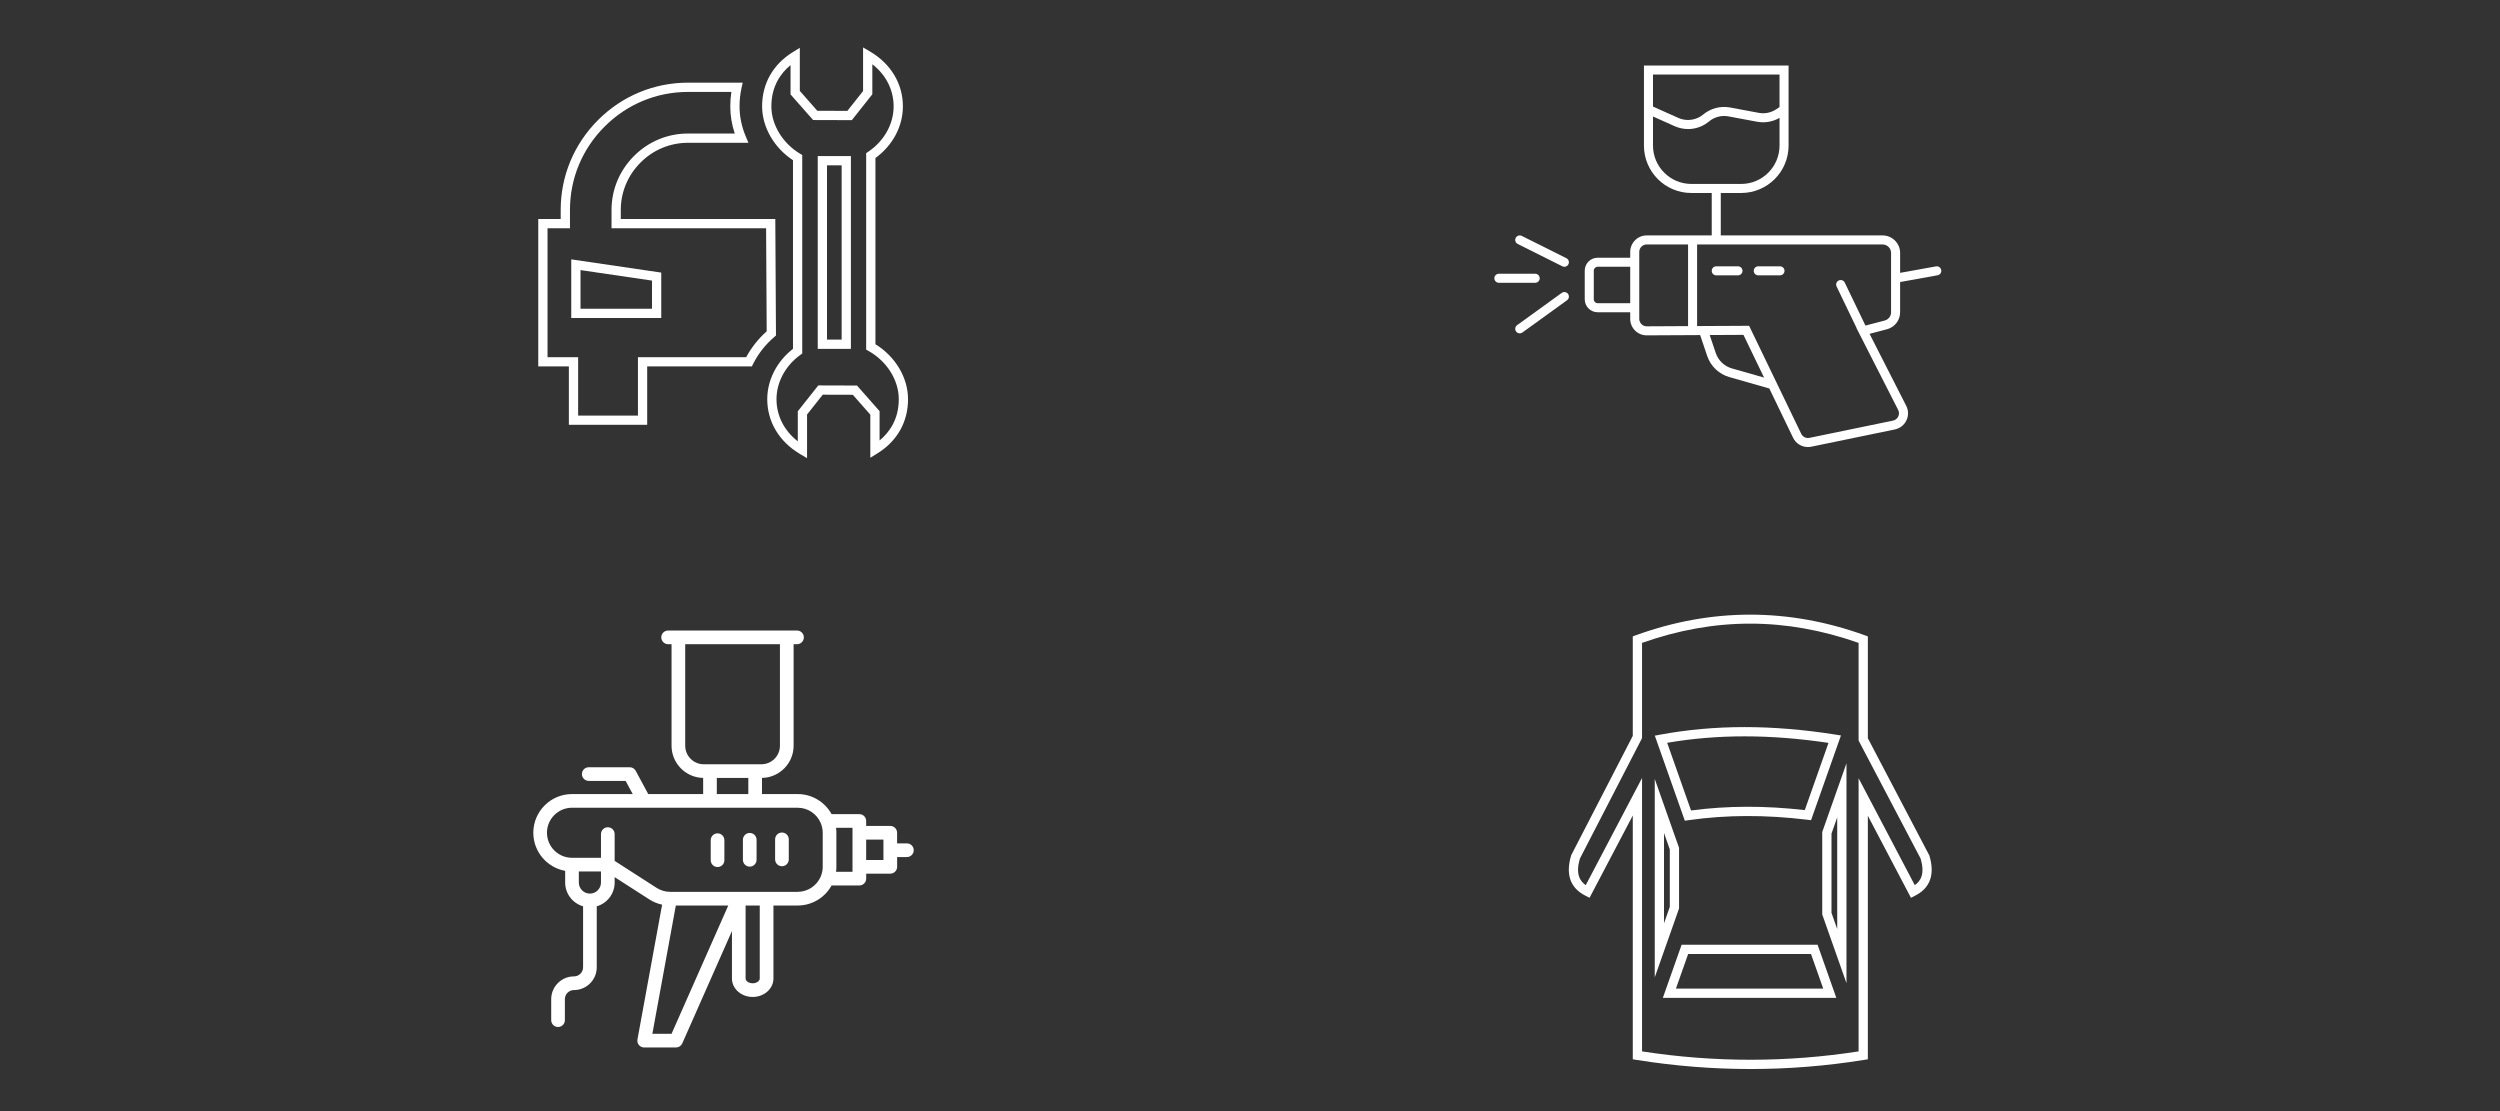 <?xml version="1.0" encoding="UTF-8"?>
<svg xmlns="http://www.w3.org/2000/svg" version="1.1" viewBox="0 0 540 240">
  <rect x="0" y="0" width="540" height="240" fill="#333333" stroke="none"/>
  <g id="_圖層_1" data-name="圖層 1">
    <rect width="540" height="240" fill="none" stroke-width="0"/>
  </g>
  <g id="_圖層_2" data-name="圖層 2">
    <g>
      <path d="M338.342,55.773l-9.638-4.819c-.483-.241-1.069-.046-1.31.437-.241.482-.046,1.069.437,1.31l9.638,4.819c.14.07.289.103.436.103.358,0,.703-.198.874-.54.241-.482.046-1.069-.437-1.31Z" fill="#fff" stroke-width="0"/>
      <path d="M337.333,63.269l-9.638,6.967c-.437.316-.535.927-.219,1.364.191.264.49.405.792.405.198,0,.398-.06.571-.185l9.638-6.967c.437-.316.535-.927.219-1.364-.316-.437-.927-.535-1.364-.219Z" fill="#fff" stroke-width="0"/>
      <path d="M332.58,60.106c0-.539-.437-.977-.977-.977h-7.844c-.539,0-.977.437-.977.977s.437.977.977.977h7.844c.539,0,.977-.437.977-.977Z" fill="#fff" stroke-width="0"/>
      <path d="M419.309,58.327c-.096-.531-.604-.884-1.135-.788l-7.747,1.399v-4.3c0-2.088-1.699-3.786-3.786-3.786h-34.952v-9.168h4.403c1.382,0,2.723-.271,3.986-.805,1.219-.516,2.314-1.254,3.255-2.194.94-.94,1.678-2.035,2.194-3.255.534-1.263.805-2.604.805-3.986v-7.779s0-.002,0-.003v-9.51h-31.239v9.482s0,.001,0,.002v7.808c0,1.382.271,2.723.805,3.986.516,1.22,1.254,2.314,2.194,3.255.94.94,2.035,1.678,3.255,2.194,1.263.534,2.604.805,3.986.805h4.403v9.168s-14.044,0-14.044,0c-1.965,0-3.564,1.599-3.564,3.564v1.255h-7.029c-1.541,0-2.794,1.253-2.794,2.794v6.189c0,1.541,1.253,2.794,2.794,2.794h7.029v1.427c0,.955.373,1.853,1.05,2.527.673.669,1.565,1.037,2.513,1.037.006,0,.013,0,.019,0l11.526-.059,1.519,4.504c.749,2.22,2.542,3.93,4.795,4.572l8.626,2.459,5.13,10.634c.604,1.252,1.86,2.016,3.206,2.016.239,0,.482-.024.724-.074l18.055-3.726c1.098-.227,2.006-.936,2.492-1.946.486-1.01.472-2.163-.037-3.162l-7.919-15.545,3.777-.994c1.662-.437,2.823-1.943,2.823-3.662v-6.533l8.094-1.461c.531-.096.884-.604.788-1.135ZM384.378,16.105v7.024l-.733.485c-1.111.735-2.443,1.005-3.753.76l-6.188-1.155c-1.015-.189-2.079-.152-3.077.109s-1.946.748-2.738,1.409c-1.486,1.239-3.587,1.529-5.354.739l-5.489-2.455v-6.916h27.332ZM357.047,31.443v-6.282l4.691,2.098c.911.407,1.891.615,2.881.615.322,0,.645-.022.967-.067,1.31-.181,2.539-.724,3.555-1.571,1.172-.978,2.705-1.378,4.206-1.098l6.188,1.155c.896.167,1.803.16,2.697-.021.76-.154,1.481-.429,2.147-.817v5.986c0,4.569-3.717,8.287-8.287,8.287h-10.759c-4.569,0-8.287-3.717-8.287-8.287ZM345.098,65.493c-.464,0-.841-.377-.841-.841v-6.189c0-.464.377-.841.841-.841h7.029v7.87h-7.029ZM355.7,70.485s-.006,0-.009,0c-.429,0-.832-.166-1.136-.469-.306-.305-.475-.71-.475-1.142v-14.459c0-.888.722-1.611,1.611-1.611h8.932v17.634l-8.924.046ZM374.086,79.576c-1.635-.466-2.936-1.707-3.48-3.318l-1.312-3.89,7.294-.038,4.452,9.228-6.954-1.983ZM408.474,67.455c0,.832-.562,1.561-1.366,1.773l-4.17,1.097-4.47-9.283c-.234-.486-.818-.69-1.304-.456-.486.234-.69.818-.456,1.304l4.305,8.942-.027.007,9.019,17.704c.23.451.236.972.016,1.429-.219.457-.63.777-1.126.88l-18.055,3.726c-.724.149-1.455-.211-1.776-.878l-11.254-23.328-9.895.051s-.004,0-.006,0l-1.334.007v-17.624h40.064c1.011,0,1.833.822,1.833,1.833v12.818Z" fill="#fff" stroke-width="0"/>
      <path d="M375.4,57.523h-4.688c-.539,0-.977.437-.977.977s.437.977.977.977h4.688c.539,0,.977-.437.977-.977s-.437-.977-.977-.977Z" fill="#fff" stroke-width="0"/>
      <path d="M384.476,57.523h-4.688c-.539,0-.977.437-.977.977s.437.977.977.977h4.688c.539,0,.977-.437.977-.977s-.437-.977-.977-.977Z" fill="#fff" stroke-width="0"/>
    </g>
    <g>
      <path d="M168.899,179.825c-.815,0-1.476.661-1.476,1.476v4.327c0,.815.661,1.476,1.476,1.476s1.476-.661,1.476-1.476v-4.327c0-.815-.661-1.476-1.476-1.476Z" fill="#fff" stroke-width="0"/>
      <path d="M161.944,179.915c-.815,0-1.476.661-1.476,1.476v4.326c0,.815.661,1.476,1.476,1.476s1.476-.661,1.476-1.476v-4.326c0-.815-.661-1.476-1.476-1.476Z" fill="#fff" stroke-width="0"/>
      <path d="M154.991,180.003c-.815,0-1.476.661-1.476,1.476v4.328c0,.815.661,1.476,1.476,1.476s1.476-.661,1.476-1.476v-4.328c0-.815-.661-1.476-1.476-1.476Z" fill="#fff" stroke-width="0"/>
      <path d="M195.887,182.167h-2.113v-2.292c0-.815-.661-1.476-1.476-1.476h-5.205v-1.073c0-.815-.661-1.476-1.476-1.476h-5.996c-1.424-2.58-4.172-4.332-7.321-4.332h-7.71v-3.489c3.778-.069,6.829-3.16,6.829-6.953v-21.932h.736c.815,0,1.476-.661,1.476-1.476s-.661-1.476-1.476-1.476h-27.839c-.815,0-1.476.661-1.476,1.476s.661,1.476,1.476,1.476h.738v21.932c0,3.793,3.051,6.884,6.827,6.953v3.489h-11.86l-2.706-5.02c-.257-.478-.757-.775-1.299-.775h-8.846c-.815,0-1.476.661-1.476,1.476s.661,1.476,1.476,1.476h7.966l1.533,2.845h-13.119c-4.607,0-8.356,3.749-8.356,8.356,0,4.104,2.974,7.527,6.88,8.226v2.525c0,2.434,1.638,4.492,3.87,5.134v13.174c0,1.084-.882,1.966-1.967,1.966-2.711,0-4.917,2.206-4.917,4.919v4.538c0,.815.661,1.476,1.476,1.476s1.476-.661,1.476-1.476v-4.538c0-1.086.882-1.967,1.965-1.967,2.713,0,4.919-2.206,4.919-4.917v-13.174c2.23-.642,3.868-2.701,3.868-5.134v-1.167l7.472,4.802c.856.551,1.798.936,2.781,1.145l-5.327,29.109c-.079.43.037.874.317,1.21.281.336.696.53,1.133.53h6.877c.584,0,1.112-.344,1.349-.878l10.733-24.278v10.268c0,2.192,2.01,3.975,4.481,3.975s4.481-1.783,4.481-3.975v-15.778h5.241c3.15,0,5.898-1.752,7.322-4.333h5.995c.815,0,1.476-.661,1.476-1.476v-1.072h5.205c.815,0,1.476-.661,1.476-1.476v-2.113h2.113c.815,0,1.476-.661,1.476-1.476s-.661-1.476-1.476-1.476ZM148.004,161.077v-21.932h20.463v21.932c0,2.209-1.797,4.005-4.006,4.005h-12.452c-2.208,0-4.004-1.797-4.004-4.005ZM154.831,168.033h6.807v3.486h-6.807v-3.486ZM129.811,190.625c0,1.318-1.074,2.392-2.392,2.392s-2.394-1.074-2.394-2.392v-2.394h4.786v2.394ZM145.055,223.304h-4.146l5.072-27.716h11.326l-12.252,27.716ZM164.107,211.366c0,.484-.628,1.024-1.53,1.024s-1.529-.54-1.529-1.024v-15.778h3.059v15.778ZM172.3,192.637h-27.548c-1.038,0-2.048-.298-2.922-.859l-9.067-5.828v-5.787c0-.815-.661-1.476-1.476-1.476s-1.476.661-1.476,1.476v5.117h-6.262c-2.98,0-5.405-2.425-5.405-5.405s2.425-5.405,5.405-5.405h48.751c2.225,0,4.14,1.352,4.968,3.278.013.042.027.084.043.125.228.573.358,1.159.387,1.746.004.085.006.17.006.256v7.357c0,.086-.003.171-.006.256-.029.587-.159,1.172-.387,1.744-.017.043-.032.087-.045.13-.829,1.924-2.742,3.274-4.966,3.274ZM184.142,188.304h-3.554c.022-.172.038-.346.05-.521,0-.01.001-.021.002-.031.004-.07.008-.14.01-.211,0-.02.002-.04.002-.06.002-.083.004-.166.004-.249v-7.357c0-.083-.002-.166-.004-.249,0-.02-.002-.04-.002-.06-.003-.07-.006-.14-.01-.21,0-.011-.001-.021-.002-.032-.011-.175-.028-.349-.05-.522h3.554v9.502ZM190.822,185.757h-3.729v-4.406h3.729v4.406Z" fill="#fff" stroke-width="0"/>
    </g>
    <path d="M174.325,98.963l-1.508-.891c-4.507-2.661-7.091-6.979-7.091-11.848,0-4.14,2.069-8.168,5.559-10.875v-40.745c-4.07-2.654-6.67-7.159-6.67-11.628,0-4.913,2.351-9.07,6.621-11.707l1.525-.941v9.309l3.782,4.291,6.492.019,3.391-4.28v-9.427l1.508.889c4.507,2.655,7.092,6.974,7.092,11.848,0,4.321-2.207,8.452-5.93,11.152v40.229c4.296,2.625,7.042,7.223,7.042,11.866,0,4.913-2.351,9.071-6.621,11.707l-1.525.941v-9.309l-3.785-4.291-6.489-.019-3.392,4.28v9.43ZM170.76,14.062c-2.136,1.764-4.146,4.576-4.146,8.915,0,3.956,2.427,7.966,6.184,10.216l.486.291v42.877l-.415.299c-3.221,2.328-5.145,5.903-5.145,9.564,0,3.572,1.655,6.809,4.6,9.102v-6.489l4.427-5.586,8.359.025,4.88,5.532v6.332c2.136-1.763,4.146-4.576,4.146-8.915,0-4.112-2.563-8.202-6.53-10.419l-.512-.287v-42.442l.441-.297c3.437-2.315,5.489-5.979,5.489-9.802,0-3.576-1.655-6.813-4.6-9.103v6.49l-4.426,5.586-8.362-.025-4.877-5.532v-6.332ZM139.794,91.764h-16.92v-12.615h-6.61v-31.84h4.846v-1.967c0-7.316,2.865-14.21,8.067-19.413,5.2-5.206,12.096-8.073,19.419-8.073h11.825l-.266,1.214c-.275,1.254-.414,2.568-.414,3.906,0,2.194.45,4.374,1.336,6.479l.585,1.388h-13.066c-3.857,0-7.492,1.514-10.235,4.263-2.754,2.753-4.27,6.388-4.27,10.236v1.967h33.375l.145,25.165-.354.302c-1.901,1.617-3.484,3.629-4.578,5.82l-.276.553h-22.608v12.615ZM124.875,89.764h12.92v-12.615h23.382c1.122-2.079,2.639-3.993,4.429-5.588l-.128-22.252h-33.386v-3.967c0-4.382,1.724-8.52,4.855-11.649,3.121-3.127,7.258-4.85,11.65-4.85h10.114c-.644-1.918-.969-3.886-.969-5.867,0-1.057.079-2.102.235-3.12h-9.38c-6.788,0-13.182,2.659-18.004,7.486-4.825,4.825-7.481,11.217-7.481,18v3.967h-4.846v27.84h6.61v12.615ZM183.795,75.353h-7.163v-41.641h7.163v41.641ZM178.633,73.353h3.163v-37.641h-3.163v37.641ZM142.832,68.688h-19.441v-12.664l19.441,2.856v9.807ZM125.391,66.688h15.441v-6.08l-15.441-2.269v8.348Z" fill="#fff" stroke-width="0"/>
    <path d="M378.11,230.907c-8.201,0-16.416-.655-24.588-1.966l-.842-.135v-52.653l-9.335,17.767-.878-.443c-3.279-1.653-4.325-4.569-3.109-8.666l.07-.174,13.252-25.688v-21.491l.659-.239c16.368-5.939,33.009-5.941,49.457,0l.66.238v22.001l13.297,25.352c1.217,4.098.171,7.014-3.11,8.667l-.878.443-9.309-17.72v52.605l-.841.136c-8.116,1.311-16.305,1.966-24.506,1.966ZM354.681,227.1c15.575,2.41,31.303,2.409,46.776,0v-59.008l12.135,23.1c1.305-.913,2.221-2.442,1.271-5.721l-13.406-25.52v-21.088c-15.77-5.545-31.085-5.546-46.776,0v20.572l-.111.215-13.319,25.817c-.95,3.281-.035,4.811,1.27,5.725l12.161-23.146v59.054ZM396.646,215.539h-37.472l4.053-11.473h29.367l4.052,11.473ZM362.002,213.539h31.815l-2.638-7.473h-26.539l-2.639,7.473ZM398.839,212.365l-5.234-14.839v-17.816l5.234-14.839v47.494ZM395.604,197.185l1.234,3.499v-24.131l-1.234,3.499v17.133ZM357.425,211.111v-42.863l5.251,14.886v13.092l-5.251,14.886ZM359.425,179.93v19.5l1.251-3.546v-12.408l-1.251-3.546ZM363.923,177.271l-6.482-18.371,1.15-.213c11.763-2.175,24.149-2.179,37.866-.016l1.188.187-6.458,18.303-.796-.096c-9.086-1.098-17.477-1.07-25.656.091l-.812.115ZM360.107,160.447l5.158,14.616c7.856-1.041,15.91-1.067,24.568-.079l5.123-14.521c-12.571-1.875-23.997-1.881-34.85-.017Z" fill="#fff" stroke-width="0"/>
  </g>
</svg>